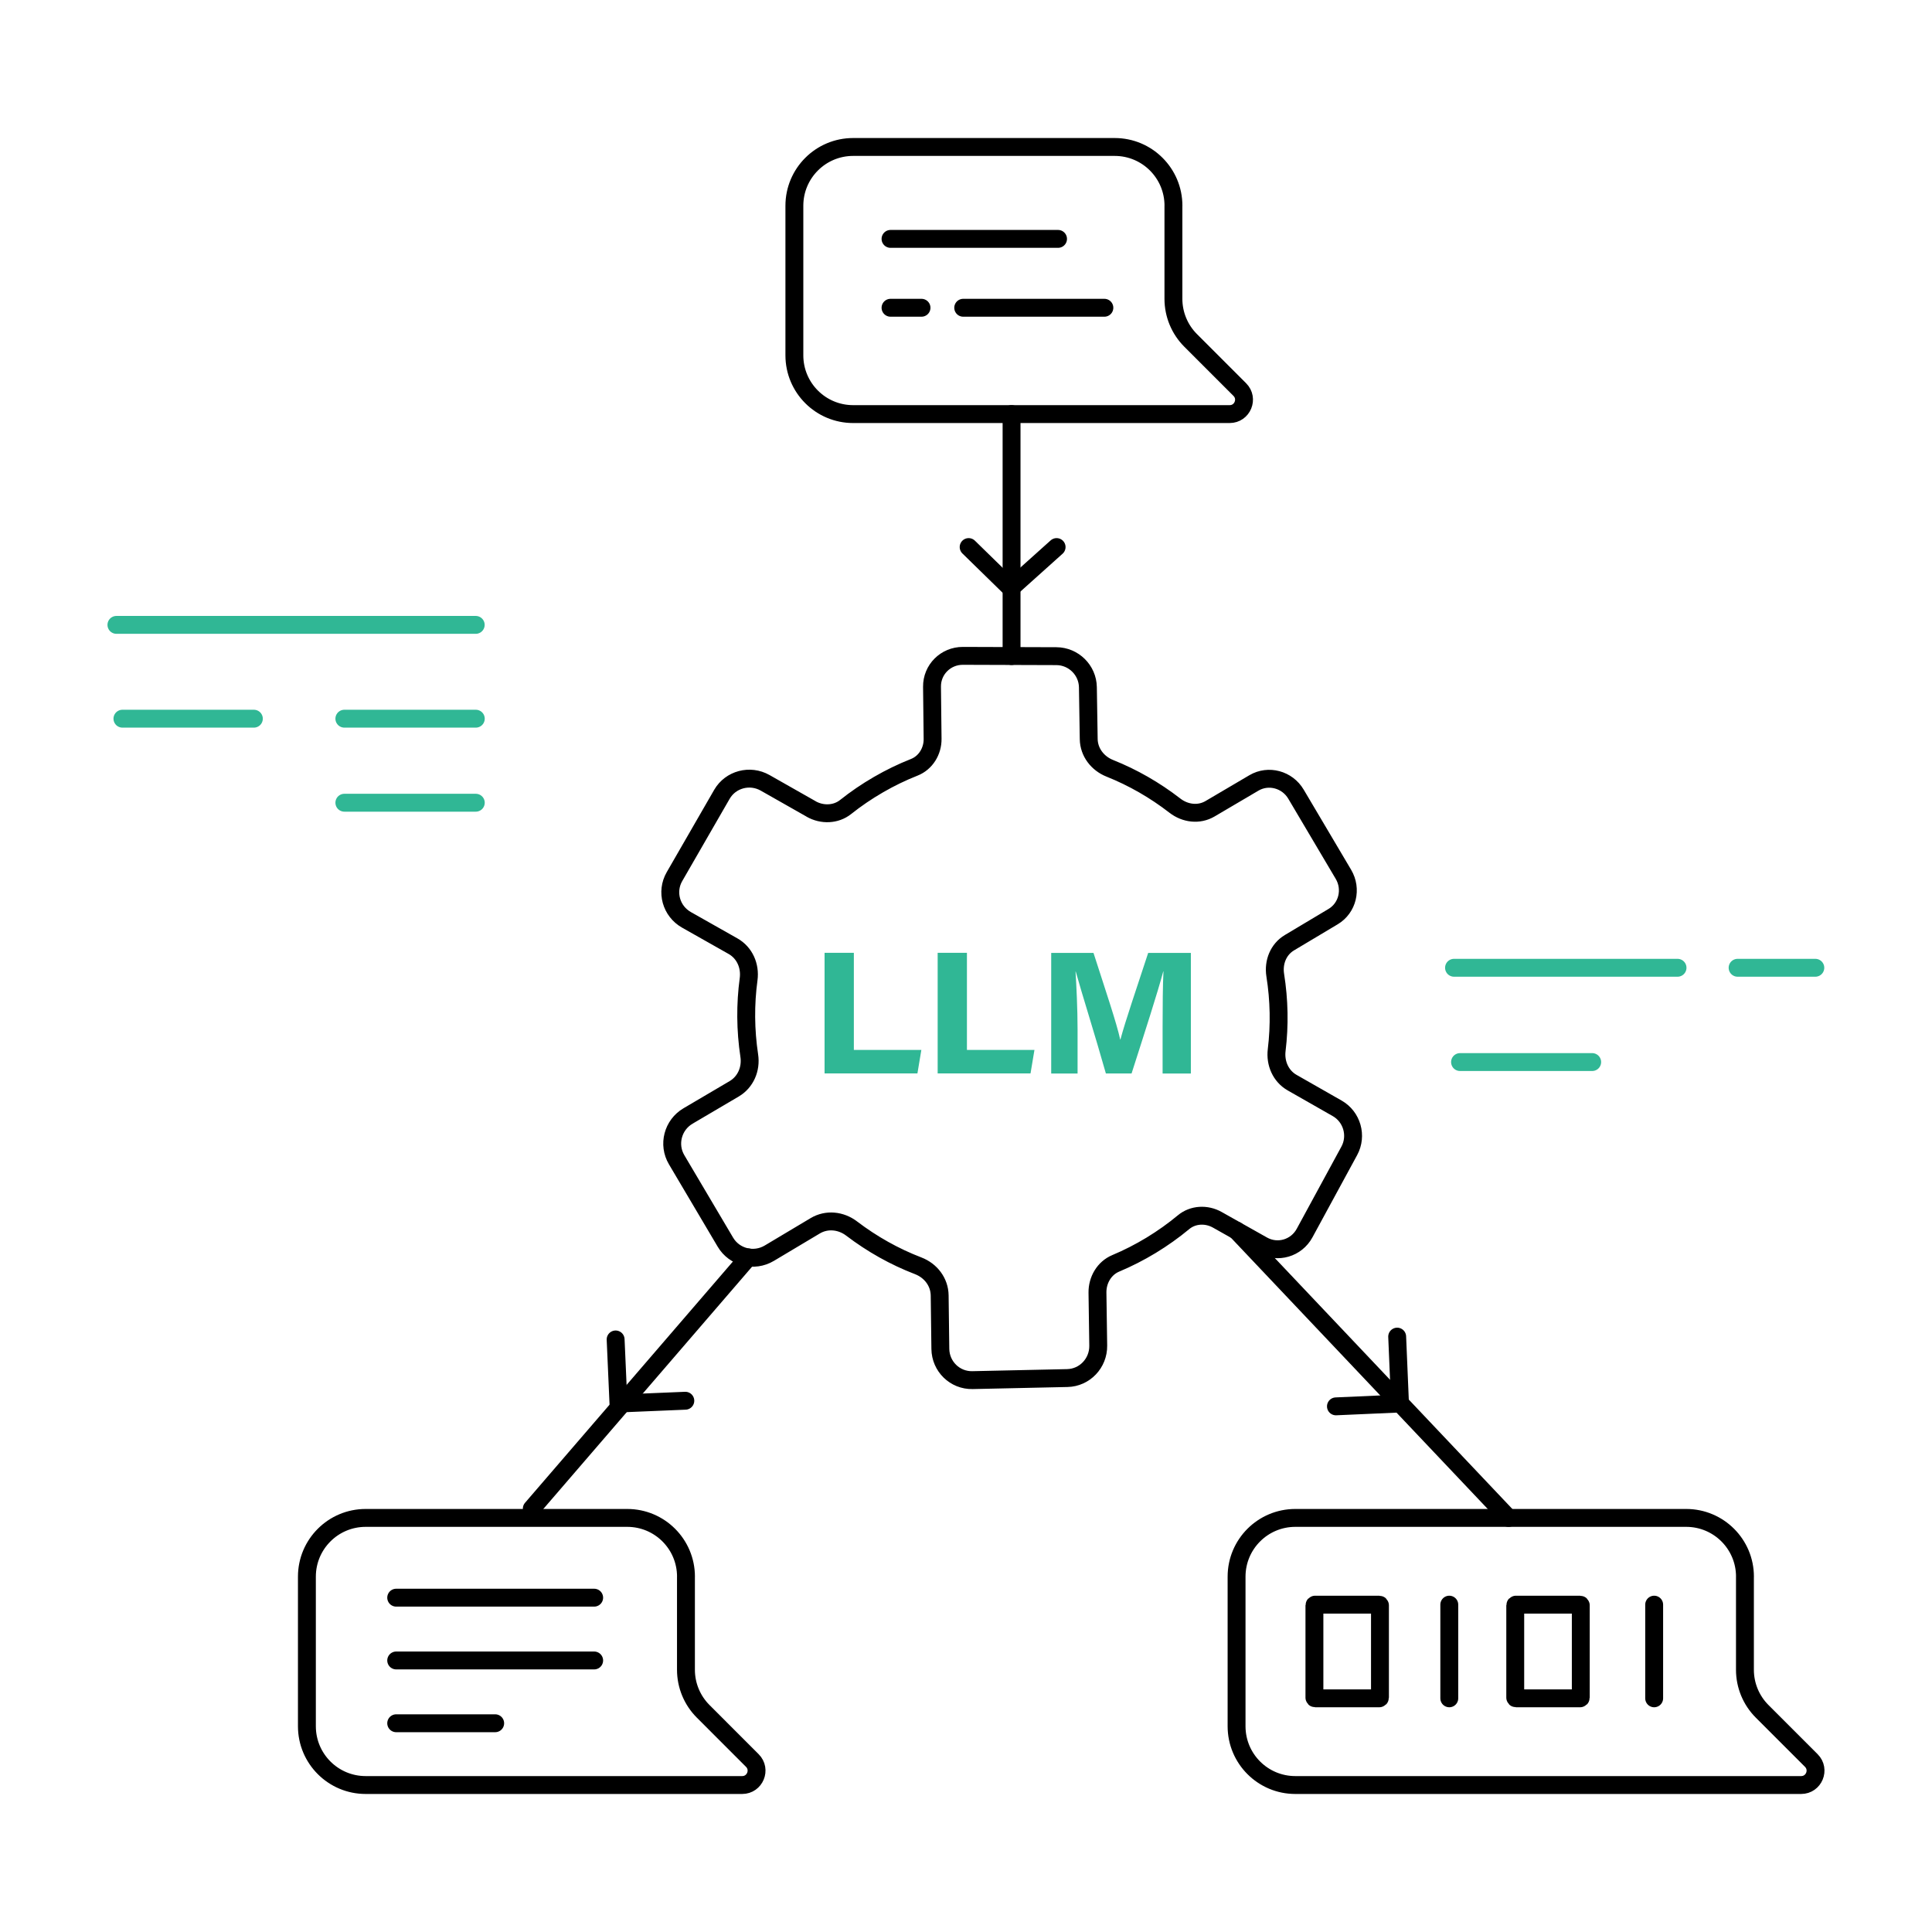<svg width="108" height="108" viewBox="0 0 108 108" fill="none" xmlns="http://www.w3.org/2000/svg">
<path d="M97.133 54.099H101.478" stroke="#30B795" stroke-linecap="round" stroke-linejoin="round"/>
<path d="M65.595 11.5V16.706C65.595 17.577 65.941 18.413 66.557 19.029L69.305 21.777C69.812 22.283 69.453 23.148 68.738 23.148H47.691C45.877 23.148 44.406 21.678 44.406 19.864V11.5C44.406 9.686 45.877 8.216 47.691 8.216H62.313C64.127 8.216 65.597 9.686 65.597 11.5H65.595Z" stroke="black" stroke-linecap="round" stroke-linejoin="round"/>
<path d="M49.781 13.354H59.145" stroke="black" stroke-linecap="round" stroke-linejoin="round"/>
<path d="M53.844 17.204H61.735" stroke="black" stroke-linecap="round" stroke-linejoin="round"/>
<path d="M49.781 17.204H51.513" stroke="black" stroke-linecap="round" stroke-linejoin="round"/>
<path d="M38.345 88.136V93.342C38.345 94.213 38.691 95.048 39.307 95.664L42.055 98.413C42.562 98.919 42.203 99.784 41.488 99.784H20.441C18.627 99.784 17.156 98.314 17.156 96.499V88.136C17.156 86.322 18.627 84.852 20.441 84.852H35.063C36.877 84.852 38.347 86.322 38.347 88.136H38.345Z" stroke="black" stroke-linecap="round" stroke-linejoin="round"/>
<path d="M56.547 23.146V36.673" stroke="black" stroke-linecap="round" stroke-linejoin="round"/>
<path d="M45.348 45.223L42.772 43.761C41.92 43.278 40.84 43.565 40.355 44.404L37.703 49.005C37.214 49.853 37.516 50.935 38.374 51.42L40.975 52.891C41.631 53.262 41.947 53.996 41.848 54.738C41.658 56.139 41.669 57.578 41.884 59.008C41.996 59.746 41.688 60.484 41.04 60.866L38.463 62.383C37.608 62.885 37.322 63.982 37.824 64.83L40.551 69.439C41.053 70.287 42.152 70.563 43.004 70.055L45.571 68.523C46.217 68.137 47.012 68.224 47.605 68.675C48.754 69.55 50.009 70.253 51.328 70.759C52.026 71.027 52.517 71.66 52.528 72.413L52.566 75.402C52.579 76.389 53.382 77.171 54.361 77.15L59.666 77.034C60.634 77.013 61.406 76.203 61.392 75.222L61.349 72.259C61.339 71.556 61.729 70.89 62.37 70.622C63.045 70.339 63.706 70.002 64.349 69.612C64.992 69.221 65.596 68.791 66.157 68.325C66.688 67.882 67.445 67.848 68.049 68.188L70.582 69.614C71.417 70.084 72.466 69.778 72.926 68.932L75.425 64.334C75.883 63.492 75.579 62.429 74.75 61.957L72.23 60.52C71.593 60.157 71.278 59.434 71.367 58.702C71.535 57.322 71.51 55.913 71.287 54.511C71.173 53.787 71.462 53.068 72.078 52.699L74.522 51.239C75.33 50.758 75.588 49.699 75.098 48.874L72.447 44.396C71.96 43.571 70.907 43.289 70.097 43.765L67.642 45.21C67.022 45.575 66.252 45.482 65.674 45.033C64.551 44.164 63.328 43.464 62.039 42.949C61.356 42.677 60.873 42.053 60.86 41.319L60.814 38.416C60.799 37.46 60.012 36.684 59.054 36.68L53.823 36.663C52.861 36.661 52.089 37.433 52.1 38.391L52.133 41.3C52.142 41.991 51.748 42.641 51.104 42.894C50.425 43.162 49.758 43.485 49.107 43.862C48.453 44.24 47.841 44.658 47.269 45.113C46.725 45.546 45.955 45.569 45.343 45.223H45.348Z" stroke="black" stroke-linecap="round" stroke-linejoin="round"/>
<path d="M41.828 70.29L29.727 84.335" stroke="black" stroke-linecap="round" stroke-linejoin="round"/>
<path d="M69.117 68.787L84.328 84.854" stroke="black" stroke-linecap="round" stroke-linejoin="round"/>
<path d="M6.508 34.931H26.593" stroke="#30B795" stroke-linecap="round" stroke-linejoin="round"/>
<path d="M19.25 40.175H26.597" stroke="#30B795" stroke-linecap="round" stroke-linejoin="round"/>
<path d="M19.25 44.873H26.597" stroke="#30B795" stroke-linecap="round" stroke-linejoin="round"/>
<path d="M6.844 40.175H14.191" stroke="#30B795" stroke-linecap="round" stroke-linejoin="round"/>
<path d="M81.281 54.099H93.775" stroke="#30B795" stroke-linecap="round" stroke-linejoin="round"/>
<path d="M81.617 59.37H89.004" stroke="#30B795" stroke-linecap="round" stroke-linejoin="round"/>
<path d="M97.543 88.136V93.342C97.543 94.213 97.888 95.048 98.504 95.664L101.253 98.413C101.759 98.919 101.401 99.784 100.685 99.784H72.409C70.595 99.784 69.125 98.314 69.125 96.499V88.136C69.125 86.322 70.595 84.852 72.409 84.852H94.26C96.074 84.852 97.545 86.322 97.545 88.136H97.543Z" stroke="black" stroke-linecap="round" stroke-linejoin="round"/>
<path d="M77.103 89.701H73.514C73.494 89.701 73.477 89.718 73.477 89.739V94.899C73.477 94.92 73.494 94.937 73.514 94.937H77.103C77.124 94.937 77.141 94.92 77.141 94.899V89.739C77.141 89.718 77.124 89.701 77.103 89.701Z" stroke="black" stroke-linecap="round" stroke-linejoin="round"/>
<path d="M88.329 89.701H84.741C84.72 89.701 84.703 89.718 84.703 89.739V94.899C84.703 94.92 84.72 94.937 84.741 94.937H88.329C88.35 94.937 88.367 94.92 88.367 94.899V89.739C88.367 89.718 88.35 89.701 88.329 89.701Z" stroke="black" stroke-linecap="round" stroke-linejoin="round"/>
<path d="M81.016 94.937V89.701" stroke="black" stroke-linecap="round" stroke-linejoin="round"/>
<path d="M92.469 94.937V89.701" stroke="black" stroke-linecap="round" stroke-linejoin="round"/>
<path d="M22.148 89.311H33.214" stroke="black" stroke-linecap="round" stroke-linejoin="round"/>
<path d="M22.148 92.821H33.214" stroke="black" stroke-linecap="round" stroke-linejoin="round"/>
<path d="M22.148 96.331H27.681" stroke="black" stroke-linecap="round" stroke-linejoin="round"/>
<path d="M54.148 30.581L56.502 32.881L59.065 30.581" stroke="black" stroke-linecap="round" stroke-linejoin="round"/>
<path d="M34.414 74.876L34.572 78.458L38.31 78.302" stroke="black" stroke-linecap="round" stroke-linejoin="round"/>
<path d="M74.68 78.616L78.261 78.458L78.103 74.718" stroke="black" stroke-linecap="round" stroke-linejoin="round"/>
<path d="M46.094 53.264H47.731V58.693H51.504L51.285 60.005H46.094V53.264ZM52.416 53.264H54.052V58.693H57.826L57.607 60.005H52.416V53.264ZM64.99 57.421C64.99 56.263 65 55.046 65.038 54.299H65.028C64.692 55.544 64.051 57.527 63.256 60.007H61.819C61.205 57.833 60.488 55.582 60.134 54.31H60.123C60.172 55.086 60.237 56.398 60.237 57.548V60.01H58.763V53.268H61.127C61.798 55.356 62.42 57.185 62.621 58.113H62.631C62.918 57.039 63.532 55.27 64.184 53.268H66.57V60.01H64.99V57.423V57.421Z" fill="#30B795"/>
</svg>
